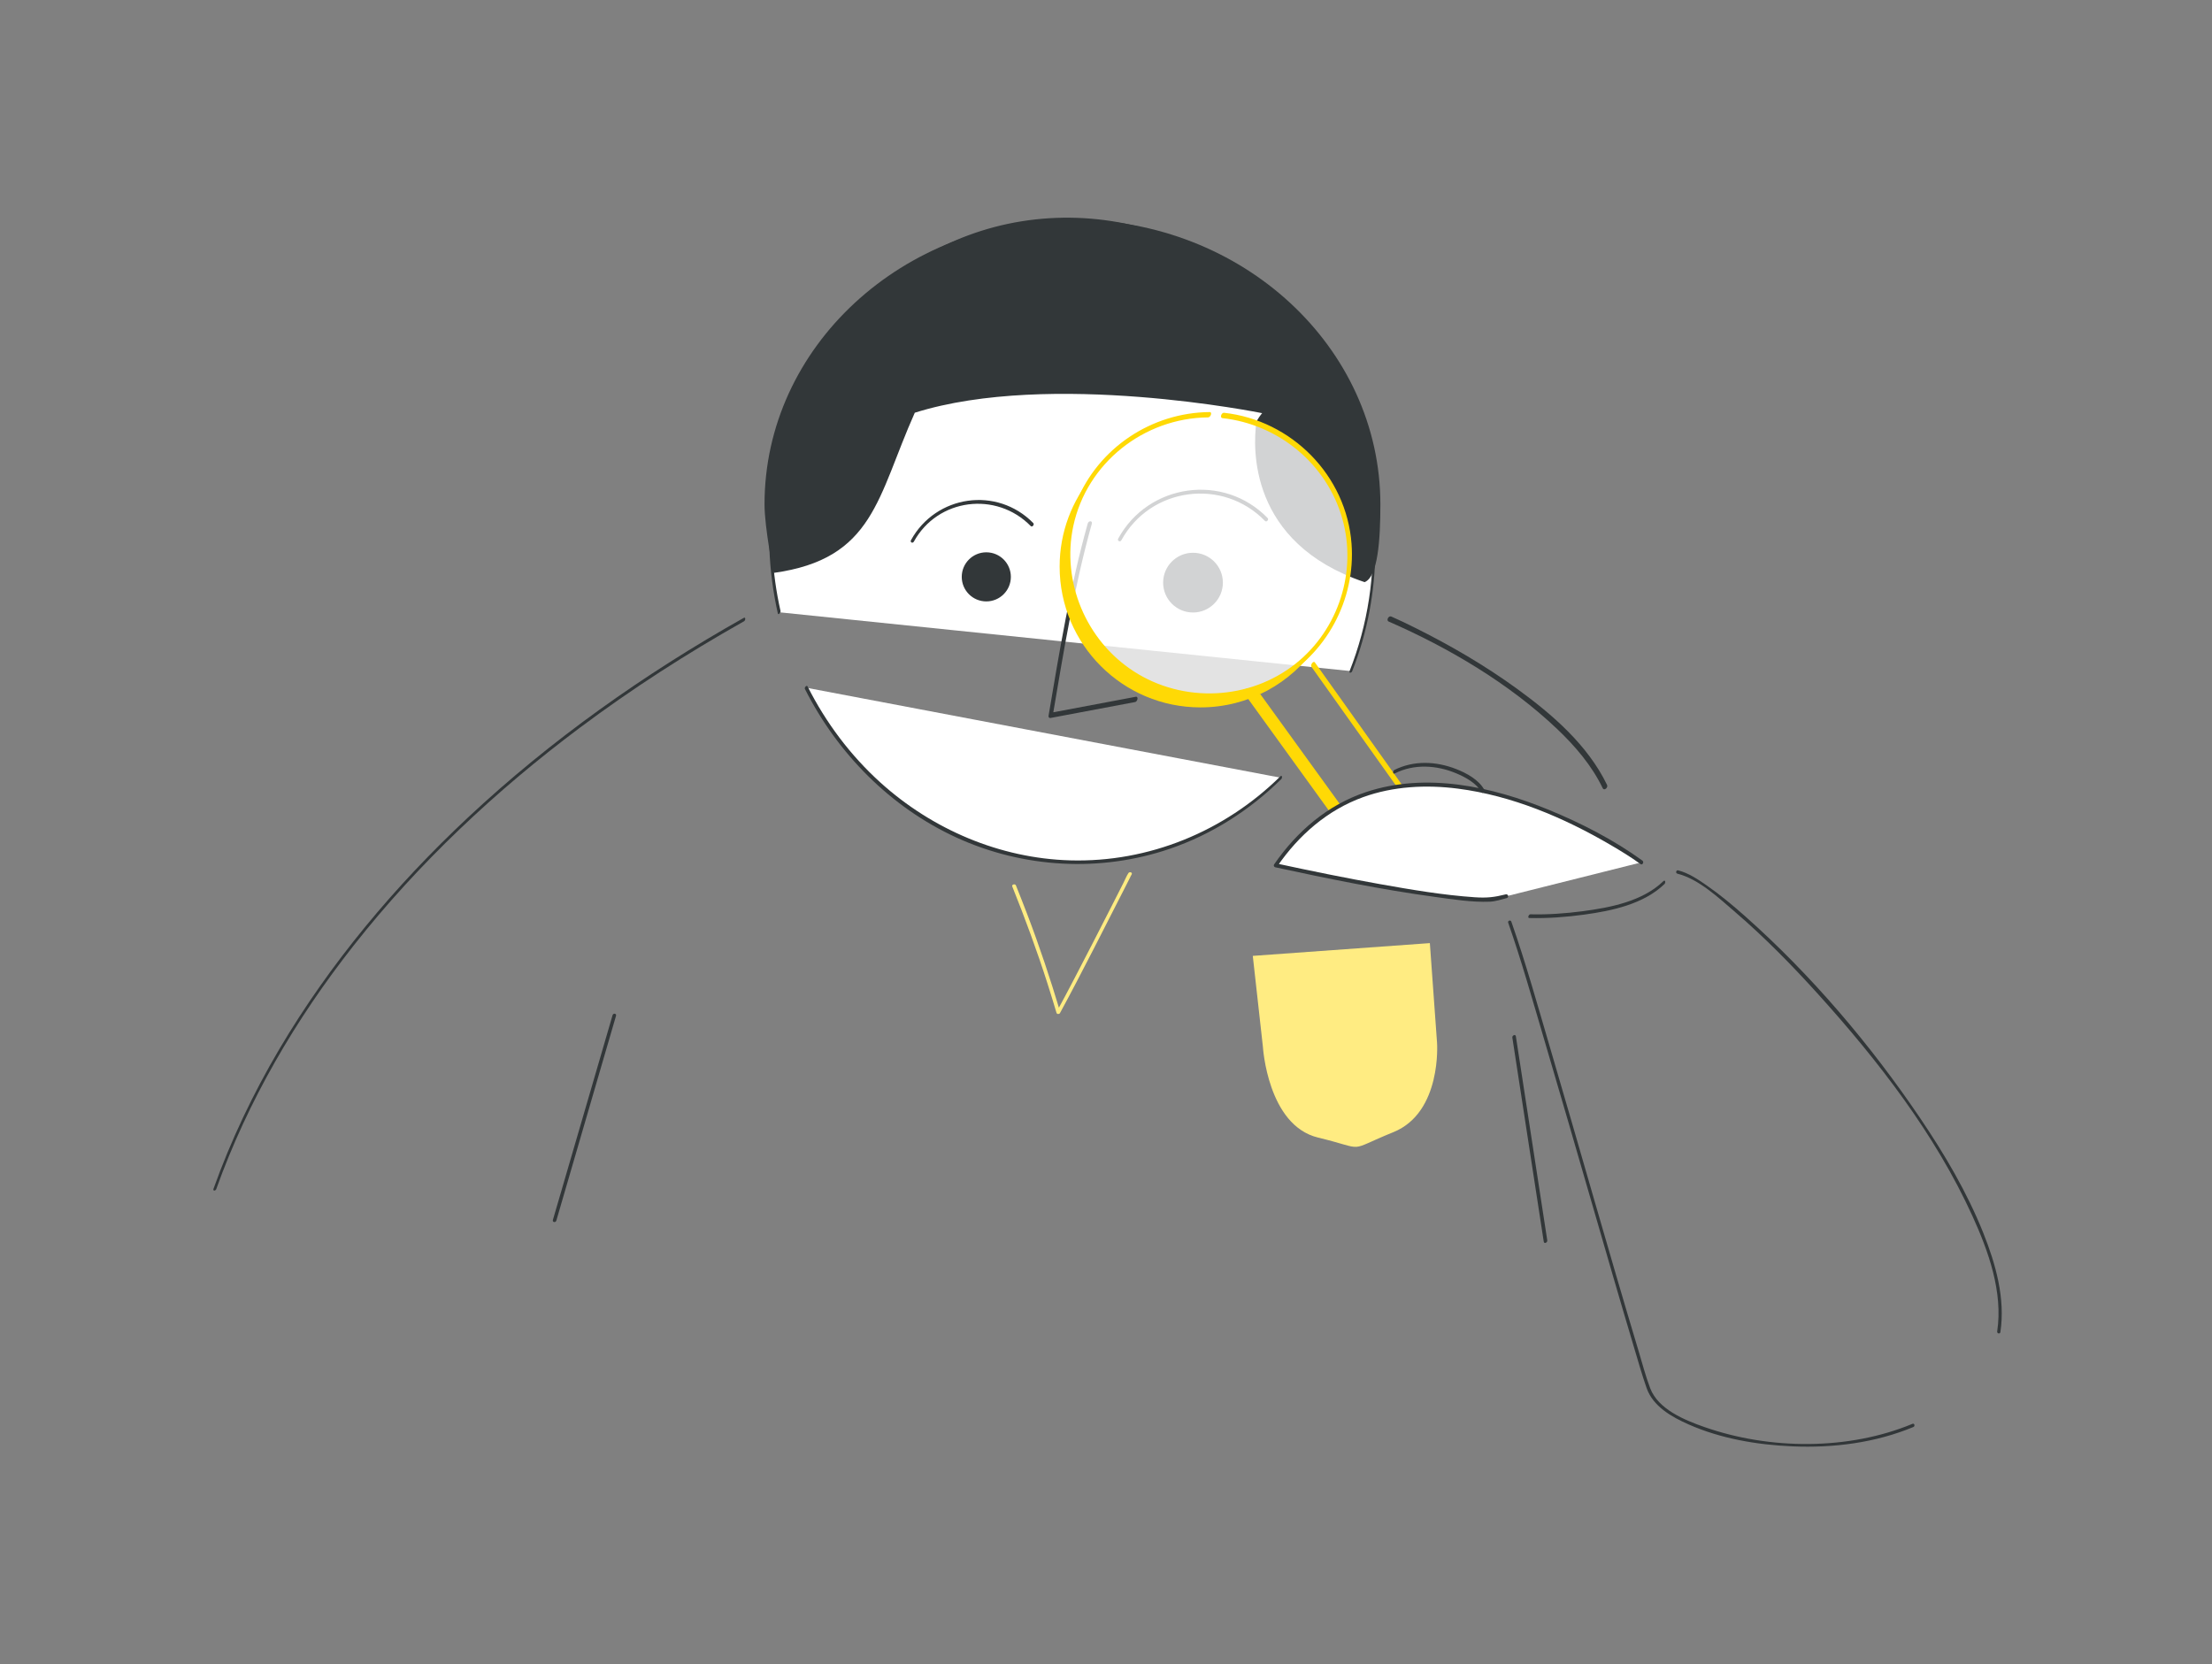 <?xml version="1.0" encoding="UTF-8"?> <!-- Generator: Adobe Illustrator 24.0.2, SVG Export Plug-In . SVG Version: 6.00 Build 0) --> <svg xmlns="http://www.w3.org/2000/svg" xmlns:xlink="http://www.w3.org/1999/xlink" version="1.1" id="Illus" x="0px" y="0px" viewBox="0 0 1169.24 879.93" style="enable-background:new 0 0 1169.24 879.93;" xml:space="preserve"><rect x="0" y="0" width="1169.24" height="879.93" fill="#808080" stroke="none"/> <style type="text/css"> .st0{fill:#FFEC82;} .st1{fill:#FFFFFF;} .st2{fill:#323739;} .st3{fill:#323739;stroke:#323739;stroke-miterlimit:10;} .st4{opacity:0.78;fill:#FFFFFF;} .st5{fill:#FFD905;} .st6{fill:#FFD905;stroke:#FFD905;stroke-miterlimit:10;} </style> <g> <path class="st0" d="M759.61,551.32l-3.8-52.71l-93.6,6.75l5.35,48.09c0,0,2.48,41.51,29.13,47.96 c26.64,6.45,14.17,7.57,39.87-2.87S759.61,551.32,759.61,551.32z"></path> <g> <path class="st1" d="M677.02,411.18c-22.72,22.61-52.05,38.22-85.42,43.12c-68.81,10.1-134.23-28.31-165.43-90.71"></path> <g> <path class="st2" d="M676.78,410.45c-29.53,29.1-69.57,45.61-111.16,44.41c-37.09-1.06-72.79-16.33-100.22-41.13 c-15.89-14.37-28.86-31.7-38.51-50.8c-0.5-0.98-1.79,0.58-1.43,1.3c17.25,34.15,45.25,62.59,80.18,78.6 c35.28,16.16,75.95,18.49,112.72,5.91c22.2-7.59,42.22-20.39,58.9-36.83C677.91,411.28,677.75,409.49,676.78,410.45 L676.78,410.45z"></path> </g> </g> <g> <path class="st1" d="M411.86,323.7c-1.1-4.78-2.02-9.65-2.75-14.59c-13.65-92.98,45.91-178.73,133.04-191.53 s168.83,52.21,182.48,145.19c4.77,32.5,0.6,64.11-10.57,92.03"></path> <g> <path class="st2" d="M412.58,323.05c-9.19-40.79-4.55-84.14,14.87-121.35c17.74-33.97,47.27-61.49,83.28-75.08 c35.48-13.39,75.26-12.68,110.33,1.65c34.95,14.28,64,41.08,82.29,73.98c25.75,46.34,29.48,103.2,10.05,152.5 c-0.51,1.3,0.96,1.09,1.36,0.09c32.54-82.57-1.41-183.4-82.01-223.58c-35.28-17.59-76.56-21.12-114.19-9.17 c-36.07,11.45-66.58,36.52-86.34,68.61c-24.5,39.81-31.28,88.25-21.06,133.64C411.38,325.36,412.75,323.83,412.58,323.05 L412.58,323.05z"></path> </g> </g> <g> <g> <path class="st2" d="M483.06,286.34c12.61-22.89,43.55-26.81,61.76-8.24c0.83,0.85,2.11-0.8,1.35-1.57 c-19.19-19.56-51.46-14.87-64.62,9.02C480.92,286.7,482.43,287.5,483.06,286.34L483.06,286.34z"></path> </g> </g> <g> <g> <path class="st2" d="M592.74,285.63c15.35-28.12,53.61-33.15,75.89-10.24c0.88,0.91,2.24-0.69,1.39-1.55 c-23.25-23.89-63.03-18.27-78.95,10.91C590.43,285.92,592.1,286.81,592.74,285.63L592.74,285.63z"></path> </g> </g> <circle class="st3" cx="521.35" cy="304.98" r="12.48"></circle> <circle class="st3" cx="630.61" cy="308.03" r="15.29"></circle> <path class="st2" d="M566.88,116.06c-89.89,0-162.76,67.41-162.76,150.57c0,12.51,4.78,36.26,4.78,36.26 c53.22-7.34,54.77-40.19,74.65-84.69c71.65-22.56,183.61,0.23,183.61,0.23s-2.88,3.36-3.11,5.15 c-1.66,12.76-4.35,63.42,57.27,84.19c7.01-2.79,8.33-22.21,8.33-41.14C729.64,183.48,656.77,116.06,566.88,116.06z"></path> <g> <g> <path class="st0" d="M535.07,468.65c6.76,16.87,13.05,33.9,18.58,51.21c1.66,5.2,3.26,10.42,4.82,15.65 c0.22,0.75,1.45,0.76,1.81,0.11c6.21-11.37,12.14-22.91,18.07-34.43c5.52-10.72,10.99-21.47,16.44-32.22 c0.82-1.62,1.64-3.23,2.46-4.85c0.29-0.58,0.54-1.22,0.9-1.76c-0.6-0.19-1.2-0.37-1.79-0.56c0,0,0,0,0,0 c-0.34,1.17,1.59,1.39,1.9,0.35c0,0,0,0,0,0c0.32-1.09-1.28-1.33-1.79-0.56c-1.07,1.62-1.81,3.57-2.69,5.29 c-2.27,4.48-4.55,8.97-6.83,13.44c-6.23,12.23-12.48,24.44-18.83,36.6c-3.13,6-6.28,11.99-9.53,17.93 c0.6,0.04,1.2,0.07,1.81,0.11c-5.2-17.41-10.94-34.64-17.42-51.62c-1.95-5.1-3.95-10.18-5.98-15.25 C536.57,467.07,534.65,467.62,535.07,468.65L535.07,468.65z"></path> </g> </g> <g> <g> <path class="st2" d="M114.32,628.62c16.69-46.66,42.02-89.85,72.61-128.73c34.32-43.62,75.16-81.91,119.55-115.13 c27.65-20.69,56.75-39.38,86.84-56.32c0.77-0.44,0.93-2.4-0.18-1.77c-52.42,29.5-101.93,64.46-145.87,105.62 c-38.49,36.06-72.8,76.91-99.64,122.4c-13.84,23.46-25.59,48.14-34.77,73.8C112.4,629.79,113.94,629.68,114.32,628.62 L114.32,628.62z"></path> </g> </g> <g> <g> <path class="st2" d="M323.79,536.73c-9.2,31.58-18.41,63.16-27.61,94.75c-1.31,4.49-2.62,8.98-3.93,13.48 c-0.38,1.31,1.48,1.57,1.83,0.34c9.2-31.58,18.41-63.16,27.61-94.75c1.31-4.49,2.62-8.98,3.93-13.48 C326,535.76,324.15,535.5,323.79,536.73L323.79,536.73z"></path> </g> </g> <g> <g> <path class="st2" d="M799.41,548.57c4.85,31.52,9.7,63.05,14.55,94.57c0.68,4.44,1.37,8.88,2.05,13.31 c0.2,1.32,2.04,0.49,1.86-0.69c-4.85-31.52-9.7-63.05-14.55-94.57c-0.68-4.44-1.37-8.88-2.05-13.31 C801.07,546.56,799.23,547.4,799.41,548.57L799.41,548.57z"></path> </g> </g> <g> <g> <path class="st2" d="M574.96,276.78c-9.31,33.21-14.97,67.69-20.71,101.67c-0.11,0.63,0.32,1.27,1,1.14 c14.92-2.81,29.85-5.62,44.77-8.43c1.28-0.24,1.93-3.09,0.29-2.78c-14.92,2.81-29.85,5.62-44.77,8.43c0.33,0.38,0.67,0.76,1,1.14 c5.7-33.74,11.32-67.96,20.56-100.94C577.64,275.12,575.41,275.19,574.96,276.78L574.96,276.78z"></path> </g> </g> <g> <g> <path class="st4" d="M639,219.27c-41.12,0-74.45,33.33-74.45,74.45s33.33,74.45,74.45,74.45c30.63,0,56.94-18.5,68.37-44.94 l3.2-8.95c1.87-6.53,2.88-13.43,2.88-20.56c0-38.55-29.3-70.25-66.84-74.06"></path> <g> <path class="st5" d="M639.42,217.85c-30.77,0.28-58.87,18.95-70.49,47.59c-11.65,28.73-4.35,62.68,18.36,83.86 c23.57,21.99,59.64,26.53,87.89,10.89c25.95-14.36,41.45-43.18,39.23-72.71c-2.71-36.09-31.61-65.28-67.38-69.25 c-1.39-0.15-2.4,2.66-0.84,2.83c29.62,3.29,55.04,24.15,63.28,52.96c7.98,27.92-1.84,58.64-24.49,76.75 c-24.43,19.54-59.64,21.1-85.82,4.07c-25.12-16.34-38.09-47.28-31.84-76.65c7.11-33.42,37.33-57.2,71.25-57.52 C639.96,220.67,640.94,217.84,639.42,217.85L639.42,217.85z"></path> </g> </g> <g> <g> <path class="st5" d="M657.73,366.69c18.97,26.25,37.94,52.49,56.9,78.74c2.44,3.38,4.83,6.8,7.33,10.14 c2.91,3.88,11.44,0.97,15.41-0.2c8.69-2.56,16.29-8.37,17.61-17.83c0.47-3.38-1.12-4.65-3.08-7.41 c-3.05-4.29-6.11-8.58-9.16-12.87c-5.01-7.04-10.02-14.08-15.03-21.12c-10.89-15.3-21.78-30.6-32.66-45.9 c-0.81-1.14-2.55,1.28-1.82,2.31c7.94,11.16,15.89,22.32,23.83,33.49c8.64,12.15,17.29,24.29,25.93,36.44 c2.74,3.85,5.68,7.61,8.24,11.58c2.16,3.35,1.65,6.31-0.41,9.75c-2.73,4.57-7.77,7.19-12.7,8.7c-3.61,1.11-7.39,1.73-11.15,1.94 c-3.23,0.18-2.49-0.2-4.57-3.09c-2.04-2.82-4.07-5.64-6.11-8.45c-10.5-14.53-21-29.06-31.5-43.59 c-8.41-11.64-16.82-23.28-25.24-34.92C658.73,363.24,656.99,365.67,657.73,366.69L657.73,366.69z"></path> </g> </g> <g> <g> <path class="st5" d="M729.68,448.75c8.71-1.08,17.07-6.43,20.51-14.63c0.52-1.23-1.31-2.22-1.84-0.98 c-3.14,7.51-10.73,12.52-18.75,13.52C728.28,446.82,728.34,448.92,729.68,448.75L729.68,448.75z"></path> </g> </g> <g> <path class="st5" d="M639,368.16c-41.12,0-74.45-33.33-74.45-74.45c0-15.61,4.81-30.09,13.01-42.06 c-10.89,12.95-17.45,29.65-17.45,47.89c0,41.12,33.33,74.45,74.45,74.45c25.51,0,48.02-12.83,61.43-32.39 C682.34,357.84,661.88,368.16,639,368.16z"></path> </g> <polyline class="st6" points="665.72,367.18 729.64,455.56 723.95,455.9 658.64,365.54 "></polyline> </g> <g> <path class="st1" d="M867.66,455.91c0,0-128.67-93.47-193.33,1.6c94.9,20.55,114.81,18.1,114.81,18.1l7.08-1.77"></path> <g> <path class="st2" d="M868.15,454.98c-15.1-10.95-32.23-19.74-49.43-26.82c-30.05-12.36-64.89-19.97-96.62-9.41 c-20.33,6.77-36.61,20.81-48.65,38.29c-0.38,0.55,0.03,1.35,0.63,1.48c28,6.05,56.15,11.82,84.55,15.68 c9.42,1.28,19.27,2.88,28.82,2.51c3.1-0.12,6.03-1.16,9.03-1.91c1.24-0.31,0.76-2.29-0.54-1.97c-6.07,1.52-9.95,1.97-16.33,1.54 c-16.85-1.13-33.63-4.01-50.24-6.96c-18.34-3.27-36.59-7-54.8-10.94c0.21,0.49,0.42,0.99,0.63,1.48 c11.28-16.38,26.5-29.73,45.37-36.53c15.98-5.76,33.29-6.63,50.04-4.48c28.57,3.68,55.97,15.28,80.69,29.75 c5.4,3.16,10.8,6.45,15.87,10.13C868.2,457.58,869.18,455.72,868.15,454.98L868.15,454.98z"></path> </g> </g> <g> <g> <path class="st2" d="M1010.91,752.76c-33.82,14.08-75.46,13.77-109.88,1.73c-10.4-3.64-24.51-9.35-28.75-20.54 c-2.42-6.38-4.16-13.09-6.12-19.62c-15.93-52.98-30.87-106.25-46.49-159.33c-6.66-22.63-13-45.46-20.79-67.74 c-0.38-1.09-2.04-0.5-1.67,0.55c6.96,19.93,12.69,40.32,18.67,60.56c8.67,29.37,17.18,58.79,25.7,88.2 c7.37,25.42,14.68,50.85,22.27,76.21c2.11,7.04,4.11,14.15,6.54,21.09c3.4,9.69,13.26,15.26,22.16,19.19 c17.09,7.56,36.19,10.79,54.76,11.6c21.72,0.94,43.91-1.82,64.07-10.22C1012.41,754.03,1011.98,752.32,1010.91,752.76 L1010.91,752.76z"></path> </g> </g> <g> <g> <path class="st2" d="M886.63,461.89c11.45,2.89,21.98,12.94,30.65,20.38c15.62,13.42,30.09,28.2,43.89,43.48 c31.66,35.05,61.76,73.94,81.44,117.14c8.49,18.64,16.22,40.24,13.08,61.04c-0.17,1.14,1.52,1.49,1.69,0.36 c2.68-17.78-2.48-36.03-9.02-52.42c-8.6-21.55-20.53-41.72-33.5-60.9c-26.18-38.72-57.25-75.32-92.22-106.39 c-6.57-5.84-13.35-11.5-20.57-16.52c-4.57-3.17-9.55-6.53-15.02-7.91C885.98,459.87,885.54,461.61,886.63,461.89L886.63,461.89z"></path> </g> </g> <g> <g> <path class="st2" d="M734.05,328.61c31.9,13.92,63.81,32.83,89.08,56.84c9.56,9.08,18.28,19.3,24.04,31.24 c0.78,1.61,2.97-0.32,2.3-1.71c-10.18-21.08-28.9-37.25-47.51-50.78c-17.13-12.45-35.56-23.17-54.52-32.57 c-3.96-1.96-7.94-3.9-11.99-5.67C733.99,325.32,732.59,327.97,734.05,328.61L734.05,328.61z"></path> </g> </g> <g> <g> <path class="st2" d="M808.33,485.35c9.67,0.24,19.46-0.49,29.04-1.8c14.67-2.01,31.45-5.53,42.47-16.19 c0.7-0.68,0.41-2.46-0.58-1.51c-11.05,10.69-28.07,13.99-42.78,15.91c-9.09,1.19-18.36,1.85-27.53,1.62 C808.05,483.36,807.33,485.32,808.33,485.35L808.33,485.35z"></path> </g> </g> <g> <g> <path class="st2" d="M737.29,408.89c10.31-5.17,22.17-4.39,32.58,0.01c4.74,2,10.62,5.16,13.19,9.91 c0.57,1.05,1.98-0.4,1.53-1.24c-2.92-5.39-9.57-8.93-14.99-11.03c-10.56-4.09-22.24-4.64-32.56,0.53 C736.17,407.51,736.13,409.47,737.29,408.89L737.29,408.89z"></path> </g> </g> </g> </svg> 